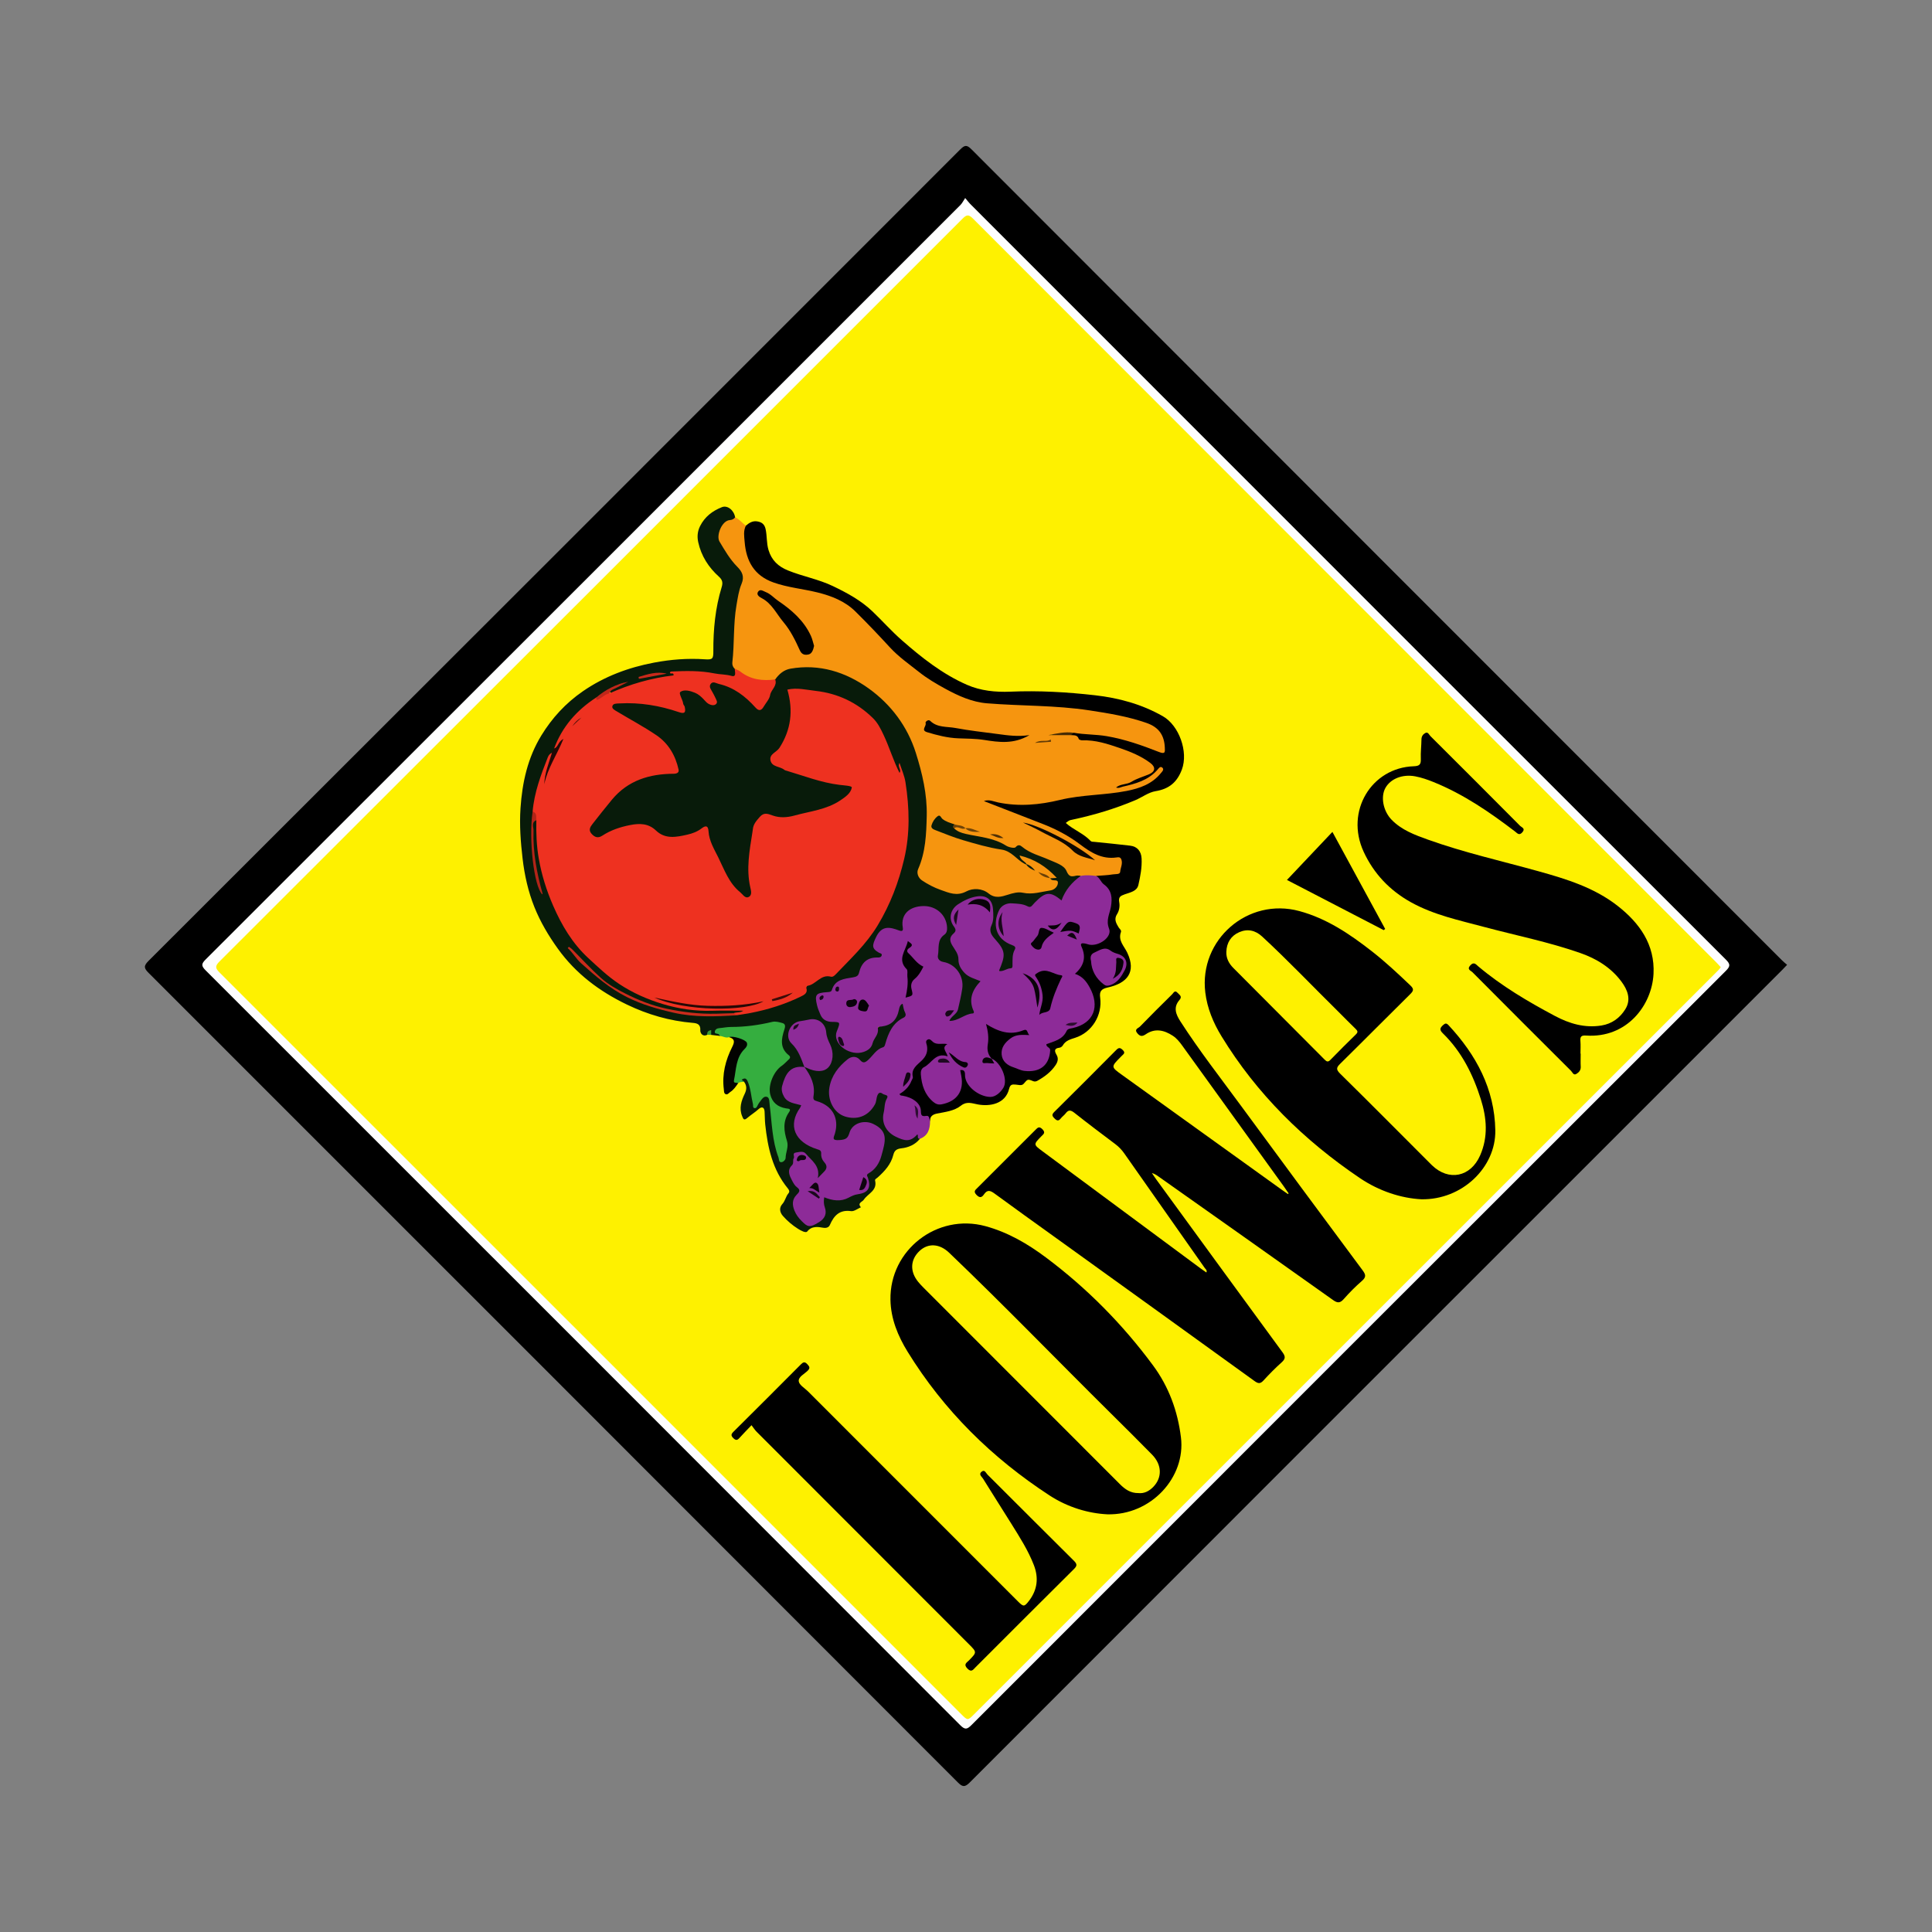 <?xml version="1.0" encoding="utf-8"?>
<!-- Generator: Adobe Illustrator 17.0.0, SVG Export Plug-In . SVG Version: 6.00 Build 0)  -->
<!DOCTYPE svg PUBLIC "-//W3C//DTD SVG 1.1//EN" "http://www.w3.org/Graphics/SVG/1.1/DTD/svg11.dtd">
<svg version="1.1" id="Layer_1" xmlns="http://www.w3.org/2000/svg" xmlns:xlink="http://www.w3.org/1999/xlink" x="0px" y="0px"
	 width="200px" height="200px" viewBox="0 0 200 200" enable-background="new 0 0 200 200" xml:space="preserve">

<rect x="0" y="0" width="200" height="200" fill="#808080" stroke="none"/>

<g>
	<path d="M185,99.877c-0.208,0.219-0.353,0.376-0.504,0.527c-5.451,5.452-10.903,10.904-16.355,16.355
		c-22.588,22.583-45.179,45.163-67.751,67.762c-0.53,0.531-0.765,0.463-1.25-0.022c-27.902-27.935-55.817-55.858-83.742-83.77
		c-0.48-0.48-0.567-0.715-0.026-1.255c28.024-27.983,56.03-55.983,84.024-83.996c0.472-0.472,0.682-0.509,1.178-0.013
		c27.95,27.989,55.917,55.962,83.883,83.934C184.621,99.564,184.806,99.708,185,99.877z"/>
	<path fill="#FEFEFE" d="M99.917,20.499c0.268,0.319,0.381,0.476,0.516,0.611c8.023,8.028,16.048,16.053,24.072,24.079
		c18.046,18.051,36.089,36.104,54.149,54.139c0.49,0.49,0.476,0.704-0.005,1.184c-26.039,26.006-52.064,52.026-78.076,78.06
		c-0.479,0.48-0.689,0.499-1.18,0.008c-26.023-26.059-52.061-52.103-78.111-78.134c-0.464-0.463-0.44-0.677,0.009-1.125
		C47.346,73.297,73.387,47.26,99.426,21.219C99.607,21.037,99.722,20.788,99.917,20.499z"/>
	<path fill="#FEF100" d="M178.133,100.123c-0.078,0.102-0.128,0.179-0.19,0.246c-0.114,0.123-0.234,0.24-0.353,0.358
		c-25.582,25.576-51.164,51.152-76.747,76.728c-0.665,0.665-0.667,0.664-1.319,0.011c-25.593-25.599-51.186-51.199-76.79-76.786
		c-0.452-0.451-0.486-0.676-0.012-1.148C48.37,73.917,74.005,48.289,99.629,22.65c0.424-0.424,0.627-0.489,1.093-0.022
		c25.63,25.664,51.274,51.313,76.917,76.964C177.806,99.759,177.96,99.937,178.133,100.123z"/>
	<path fill="#081B0A" d="M95.226,117.89c-0.49,0.615-1.19,0.901-1.913,0.984c-0.501,0.057-0.724,0.234-0.834,0.673
		c-0.246,0.986-0.897,1.693-1.625,2.345c-0.106,0.095-0.3,0.173-0.266,0.312c0.256,1.052-0.748,1.349-1.17,1.992
		c-0.155,0.237-0.694,0.333-0.295,0.78c-0.34,0.143-0.703,0.444-1.017,0.4c-1.191-0.166-1.771,0.45-2.196,1.428
		c-0.084,0.193-0.279,0.362-0.71,0.29c-0.468-0.079-1.161-0.219-1.634,0.388c-0.147,0.189-0.659-0.088-0.948-0.271
		c-0.588-0.371-1.121-0.82-1.579-1.345c-0.333-0.383-0.393-0.85-0.051-1.226c0.302-0.332,0.352-0.775,0.63-1.104
		c0.148-0.175,0.079-0.341-0.06-0.51c-1.582-1.923-2.087-4.23-2.342-6.622c-0.048-0.445-0.037-0.896-0.067-1.343
		c-0.033-0.485-0.319-0.52-0.614-0.251c-0.373,0.34-0.804,0.598-1.18,0.923c-0.348,0.3-0.41,0.101-0.525-0.178
		c-0.343-0.829-0.091-1.594,0.265-2.332c0.222-0.459,0.219-0.864-0.092-1.266c-0.112-0.016-0.257,0.045-0.323-0.085
		c-0.072-0.143,0.054-0.225,0.154-0.272c0.43-0.202,0.595,0.095,0.764,0.408c0.375,0.691,0.308,1.49,0.537,2.221
		c0.303,0.012,0.33-0.259,0.467-0.396c0.242-0.241,0.493-0.539,0.852-0.4c0.31,0.12,0.359,0.493,0.386,0.798
		c0.082,0.953,0.193,1.904,0.319,2.851c0.113,0.852,0.212,1.711,0.536,2.519c0.05,0.125,0.076,0.313,0.261,0.29
		c0.165-0.021,0.203-0.191,0.224-0.33c0.089-0.589,0.222-1.168,0.036-1.774c-0.243-0.794-0.318-1.6,0.101-2.372
		c0.175-0.322,0.057-0.469-0.27-0.562c-0.869-0.248-1.454-0.839-1.488-1.726c-0.039-1.03,0.11-2.07,1.005-2.797
		c0.185-0.15,0.403-0.257,0.586-0.414c0.296-0.254,0.416-0.522,0.108-0.852c-0.576-0.618-0.532-1.344-0.367-2.094
		c0.181-0.823-0.076-1.182-0.909-0.983c-1.712,0.408-3.457,0.456-5.191,0.621c-0.655,0.062-0.158,0.427-0.242,0.632
		c-0.31-0.036-0.619-0.073-0.929-0.109c-0.128-0.259-0.265-0.179-0.405-0.011c-0.504,0.245-0.739-0.202-0.72-0.471
		c0.043-0.633-0.354-0.727-0.767-0.761c-2.4-0.2-4.672-0.857-6.832-1.897c-2.833-1.364-5.278-3.186-7.146-5.782
		c-0.979-1.361-1.819-2.786-2.432-4.317c-0.638-1.591-1.017-3.285-1.218-4.995c-0.204-1.734-0.335-3.473-0.218-5.23
		c0.179-2.674,0.748-5.232,2.157-7.532c1.111-1.813,2.517-3.348,4.302-4.578c2.247-1.548,4.728-2.463,7.353-2.962
		c1.726-0.328,3.503-0.471,5.281-0.346c0.805,0.056,0.874-0.062,0.87-0.85c-0.01-2.245,0.202-4.466,0.863-6.623
		c0.133-0.434,0.092-0.74-0.273-1.068c-1.078-0.968-1.841-2.147-2.155-3.583c-0.125-0.574-0.077-1.126,0.193-1.665
		c0.485-0.969,1.284-1.575,2.258-1.96c0.58-0.229,1.249,0.314,1.371,1.053c0.023,0.328-0.256,0.362-0.458,0.463
		c-1.072,0.537-1.305,1.396-0.701,2.412c0.491,0.826,1.03,1.602,1.693,2.305c0.426,0.451,0.537,1.011,0.333,1.665
		c-0.523,1.675-0.72,3.414-0.824,5.159c-0.057,0.954,0.022,1.915-0.089,2.869c-0.032,0.272,0.047,0.521,0.155,0.764
		c0.13,0.847-0.081,1.025-0.899,0.9c-1.484-0.228-2.969-0.482-4.482-0.419c-0.286,0.012-0.573,0.019-0.858-0.019
		c-0.124-0.017-0.332-0.178-0.184,0.177c0.073,0.173-0.233,0.258-0.419,0.295c-0.492,0.098-0.983,0.198-1.476,0.29
		c-1.344,0.251-2.628,0.697-3.896,1.194c-0.243,0.095-0.475,0.235-0.753,0.148c-0.255-0.193-0.08-0.339,0.077-0.437
		c0.483-0.3,0.987-0.56,1.375-0.688c-1,0.304-1.944,1.028-2.92,1.694c-1.853,1.349-3.415,2.936-4.228,5.139
		c-0.09,0.234-0.21,0.451-0.368,0.646c-0.439,0.6-0.732,1.281-0.95,1.977c-0.411,1.313-0.819,2.634-0.92,4.021
		c-0.526,2.686-0.038,5.302,0.435,7.386c-0.313-0.974-0.471-2.512-0.603-4.057c-0.061-0.716-0.036-1.43-0.027-2.145
		c0.003-0.246,0.021-0.503,0.384-0.46c0.296,0.371,0.218,0.822,0.216,1.234c-0.013,3.418,1.074,6.541,2.653,9.494
		c0.876,1.639,2.12,3.016,3.5,4.31c1.953,1.832,4.209,3.039,6.695,3.861c1.149,0.38,2.363,0.568,3.584,0.652
		c1.334,0.092,2.665,0.109,4,0.007c0.319-0.024,0.671-0.086,0.98,0.245c-0.333,0.344-0.782,0.257-1.164,0.358
		c-1.376,0.04-2.753,0.135-4.13,0.002c-2.194-0.212-4.333-0.679-6.34-1.595c-2.351-1.073-4.291-2.702-5.951-4.673
		c-0.086-0.103-0.183-0.2-0.202-0.213c0.701,0.955,1.678,1.792,2.639,2.643c0.854,0.757,1.828,1.325,2.838,1.87
		c1.32,0.713,2.71,1.126,4.142,1.495c1.675,0.432,3.374,0.56,5.086,0.56c0.71,0,1.422-0.085,2.134-0.094
		c1.75-0.288,3.447-0.783,5.134-1.314c0.575-0.181,1.068-0.532,1.615-0.771c0.086-0.037,0.171-0.106,0.208-0.193
		c0.538-1.237,1.644-1.593,2.827-1.831c0.169-0.034,0.31-0.121,0.439-0.232c3.034-2.628,5.248-5.799,6.456-9.652
		c1.181-3.768,1.33-7.564,0.376-11.326c0.002,0.038,0.033,0.147,0.027,0.26c-0.004,0.076-0.035,0.135-0.108,0.193
		c-0.18,0.054-0.246-0.105-0.292-0.223c-0.405-1.023-0.912-2.012-1.237-3.058c-0.5-1.607-1.591-2.639-2.919-3.566
		c-1.968-1.373-4.219-1.576-6.487-1.776c-0.396-0.035-0.466,0.108-0.382,0.507c0.477,2.263,0.059,4.321-1.501,6.09
		c-0.456,0.518-0.42,0.82,0.214,1.091c1.875,0.8,3.805,1.432,5.821,1.77c0.496,0.083,0.994,0.156,1.48,0.28
		c0.595,0.152,0.654,0.362,0.265,0.843c-0.854,1.055-2.037,1.577-3.289,1.934c-0.778,0.223-1.586,0.344-2.372,0.561
		c-0.814,0.226-1.643,0.263-2.481,0.03c-0.957-0.267-1.552,0.073-1.784,1.069c-0.261,1.117-0.423,2.258-0.479,3.406
		c-0.048,0.979-0.093,1.96,0.162,2.926c0.09,0.342,0.045,0.689-0.273,0.903c-0.361,0.242-0.639-0.031-0.898-0.229
		c-0.478-0.365-0.918-0.788-1.217-1.308c-0.846-1.473-1.605-2.995-2.184-4.593c-0.344-0.95-0.27-0.911-1.233-0.52
		c-1.531,0.622-3.069,0.973-4.501-0.317c-0.578-0.521-1.327-0.502-2.051-0.396c-0.98,0.143-1.885,0.526-2.776,0.942
		c-0.151,0.071-0.292,0.164-0.442,0.24c-0.426,0.215-0.79,0.108-1.105-0.218c-0.322-0.334-0.407-0.726-0.125-1.107
		c1.124-1.516,2.175-3.097,3.763-4.203c0.806-0.561,1.705-0.903,2.652-1.035c0.706-0.098,1.387-0.385,2.119-0.311
		c0.316,0.032,0.443-0.138,0.369-0.443c-0.318-1.31-1.044-2.387-2.132-3.131c-1.241-0.848-2.573-1.567-3.866-2.339
		c-0.082-0.049,0.017,0.017-0.061-0.037c-0.29-0.202-0.7-0.372-0.613-0.794c0.097-0.469,0.545-0.465,0.934-0.479
		c1.879-0.067,3.72,0.146,5.505,0.762c0.045,0.016,0.091,0.035,0.138,0.04c0.248,0.029,0.522,0.277,0.736,0.038
		c0.18-0.202-0.019-0.452-0.089-0.674c-0.029-0.091-0.056-0.183-0.089-0.273c-0.379-1.055-0.205-1.298,1.04-1.129
		c0.5,0.068,0.954,0.307,1.323,0.676c0.152,0.152,0.299,0.312,0.469,0.444c0.17,0.132,0.367,0.3,0.575,0.126
		c0.187-0.156,0.027-0.353-0.045-0.522c-0.084-0.198-0.203-0.38-0.303-0.57c-0.14-0.268-0.213-0.543-0.005-0.807
		c0.189-0.241,0.463-0.236,0.726-0.185c1.234,0.238,2.273,0.857,3.2,1.681c0.286,0.254,0.535,0.548,0.824,0.8
		c0.235,0.205,0.502,0.256,0.667-0.046c0.467-0.855,1.049-1.662,1.207-2.658c0.339-0.724,0.956-1.129,1.693-1.277
		c2.409-0.484,4.669,0.087,6.792,1.187c3.2,1.657,5.253,4.378,6.389,7.698c1.165,3.406,1.519,6.949,0.779,10.533
		c-0.092,0.447-0.268,0.866-0.431,1.291c-0.232,0.605-0.09,0.991,0.468,1.329c0.614,0.373,1.256,0.697,1.924,0.958
		c0.724,0.283,1.43,0.41,2.218,0.074c0.847-0.361,1.743-0.284,2.543,0.23c0.54,0.347,1.103,0.308,1.654,0.126
		c0.697-0.23,1.387-0.305,2.117-0.212c0.768,0.098,1.519-0.115,2.271-0.248c0.265-0.047,0.545-0.145,0.62-0.424
		c0.086-0.321-0.322-0.293-0.434-0.489c-0.041-0.06-0.054-0.127-0.042-0.199c0.329-0.242,0.168-0.448-0.07-0.61
		c-0.823-0.56-1.616-1.177-2.622-1.436c0.063,0.221,0.322,0.316,0.311,0.559c-0.027,0.069-0.076,0.113-0.148,0.133
		c-0.471-0.028-0.778-0.347-1.071-0.651c-0.434-0.452-0.954-0.679-1.559-0.795c-2.225-0.427-4.42-0.97-6.493-1.908
		c-0.879-0.398-0.949-1.039-0.231-1.642c0.255-0.214,0.517-0.267,0.77-0.04c0.345,0.31,0.784,0.446,1.168,0.68
		c0.167,0.127,0.101,0.386,0.285,0.505c0.464,0.327,1.004,0.432,1.543,0.539c1.237,0.246,2.482,0.459,3.613,1.071
		c0.316,0.171,0.667,0.265,1.034,0.117c0.189-0.076,0.388-0.065,0.551,0.046c1.29,0.882,2.898,1.113,4.166,2.038
		c0.115,0.084,0.303,0.114,0.358,0.227c0.325,0.666,0.955,0.737,1.571,0.846c0.121,0.299-0.11,0.441-0.284,0.587
		c-0.576,0.484-1.058,1.039-1.358,1.735c-0.182,0.423-0.433,0.421-0.796,0.209c-0.875-0.512-1.244-0.494-1.941,0.243
		c-0.499,0.528-0.999,0.78-1.696,0.479c-0.042-0.018-0.095-0.009-0.142-0.02c-1.389-0.315-1.949,0.15-2.283,1.1
		c-0.345,0.979,0.175,2.178,1.204,2.617c0.632,0.27,0.792,0.618,0.533,1.223c-0.085,0.199-0.074,0.422-0.084,0.637
		c-0.04,0.873-0.356,1.188-1.211,1.237c-0.356,0.021-0.496-0.11-0.382-0.465c0.051-0.16,0.077-0.329,0.138-0.483
		c0.332-0.838,0.114-1.54-0.497-2.161c-0.582-0.591-0.82-1.26-0.539-2.093c0.17-0.502,0.156-1.041,0.049-1.563
		c-0.136-0.663-0.404-0.895-1.085-0.888c-0.951,0.01-1.775,0.383-2.449,1.036c-0.507,0.491-0.559,1.108-0.148,1.766
		c0.241,0.386,0.271,0.69-0.044,1.024c-0.265,0.28-0.276,0.6-0.086,0.925c0.353,0.602,0.608,1.225,0.736,1.927
		c0.134,0.733,0.714,1.154,1.378,1.452c0.827,0.371,0.816,0.375,0.343,1.102c-0.425,0.653-0.601,1.362-0.326,2.117
		c0.188,0.518,0.016,0.767-0.503,0.854c-0.526,0.088-0.938,0.481-1.464,0.574c-0.231,0.041-0.517,0.172-0.664-0.07
		c-0.151-0.249,0.115-0.428,0.263-0.604c0.867-1.021,1.142-3.309,0.537-4.32c-0.312-0.522-0.745-0.847-1.319-1.035
		c-0.705-0.23-0.884-0.555-0.795-1.302c0.081-0.688,0.119-1.381,0.721-1.883c0.232-0.194,0.232-0.51,0.176-0.807
		c-0.293-1.564-2.33-2.332-3.584-1.352c-0.433,0.339-0.56,0.803-0.599,1.327c-0.057,0.772-0.191,0.857-0.952,0.695
		c-1.181-0.253-1.536-0.06-2.022,1.057c-0.199,0.456,0.025,0.722,0.364,0.963c0.17,0.121,0.403,0.219,0.315,0.496
		c-0.075,0.237-0.286,0.322-0.505,0.341c-0.953,0.082-1.538,0.569-1.752,1.513c-0.083,0.365-0.343,0.527-0.723,0.586
		c-0.883,0.137-1.744,0.32-2.218,1.237c-0.157,0.303-0.539,0.267-0.848,0.287c-0.514,0.034-0.73,0.265-0.604,0.801
		c0.094,0.397,0.174,0.793,0.358,1.162c0.251,0.502,0.636,0.74,1.212,0.71c0.659-0.034,0.846,0.221,0.682,0.868
		c-0.047,0.185-0.136,0.358-0.181,0.545c-0.195,0.818,0.075,1.273,0.877,1.48c0.038,0.01,0.061,0.015,0.069,0.018
		c1.999,0.873,2.339-0.188,2.911-1.623c0.183-0.46,0.356-0.706,0.862-0.779c0.787-0.113,1.141-0.718,1.35-1.415
		c0.095-0.319,0.115-0.776,0.501-0.776c0.404,0,0.335,0.508,0.466,0.79c0.175,0.378,0.048,0.701-0.324,0.91
		c-0.848,0.477-1.241,1.303-1.575,2.145c-0.176,0.444-0.379,0.804-0.798,1.051c-0.415,0.245-0.72,0.628-1.056,0.967
		c-0.35,0.354-0.692,0.48-1.124,0.123c-0.364-0.3-0.759-0.259-1.124,0.013c-1.096,0.819-1.742,1.891-1.769,3.282
		c-0.022,1.146,0.768,2.198,1.844,2.309c1.202,0.124,2.049-0.234,2.592-1.464c0.078-0.175,0.093-0.372,0.167-0.549
		c0.147-0.349,0.366-0.572,0.777-0.398c0.353,0.15,0.648,0.347,0.496,0.809c-0.158,0.481-0.216,0.984-0.259,1.481
		c-0.113,1.313,0.7,2.26,2.012,2.415c0.331,0.039,0.594-0.031,0.869-0.224C95.039,117.195,95.081,117.229,95.226,117.89z"/>
	<path d="M133.399,123.538c-0.169-0.244-0.333-0.492-0.507-0.732c-3.499-4.85-6.999-9.699-10.496-14.55
		c-0.282-0.391-0.581-0.767-0.985-1.033c-0.903-0.595-1.853-0.81-2.808-0.152c-0.389,0.268-0.621,0.197-0.885-0.133
		c-0.324-0.403,0.128-0.502,0.28-0.659c1.1-1.134,2.223-2.246,3.348-3.356c0.141-0.139,0.264-0.467,0.549-0.152
		c0.195,0.217,0.528,0.373,0.2,0.751c-0.661,0.761-0.372,1.482,0.101,2.215c1.945,3.02,4.155,5.849,6.277,8.741
		c4.176,5.689,8.375,11.361,12.584,17.026c0.331,0.446,0.384,0.7-0.067,1.091c-0.668,0.579-1.295,1.213-1.88,1.876
		c-0.378,0.428-0.64,0.446-1.109,0.112c-6.023-4.283-12.062-8.542-18.098-12.808c-0.192-0.136-0.386-0.27-0.661-0.342
		c0.148,0.217,0.289,0.439,0.444,0.651c4.356,5.972,8.708,11.947,13.08,17.907c0.319,0.435,0.311,0.679-0.088,1.037
		c-0.659,0.59-1.283,1.223-1.88,1.877c-0.331,0.362-0.547,0.338-0.936,0.057c-6.9-4.99-13.813-9.961-20.723-14.937
		c-2.058-1.481-4.122-2.954-6.165-4.455c-0.428-0.314-0.751-0.459-1.105,0.061c-0.217,0.319-0.43,0.428-0.781,0.065
		c-0.346-0.357-0.132-0.502,0.098-0.731c2.002-1.993,4.002-3.989,5.995-5.992c0.239-0.24,0.39-0.415,0.729-0.074
		c0.362,0.365,0.099,0.515-0.115,0.734c-0.822,0.841-0.824,0.845,0.124,1.547c5.458,4.046,10.917,8.09,16.376,12.134
		c0.187,0.138,0.381,0.267,0.59,0.414c0.099-0.236-0.078-0.337-0.161-0.455c-2.775-3.955-5.558-7.904-8.332-11.86
		c-0.264-0.377-0.567-0.697-0.936-0.974c-1.416-1.063-2.83-2.128-4.218-3.227c-0.372-0.294-0.622-0.363-0.924,0.046
		c-0.141,0.191-0.353,0.327-0.498,0.515c-0.24,0.311-0.413,0.25-0.666-0.006c-0.249-0.252-0.283-0.393-0.008-0.665
		c2.146-2.121,4.278-4.255,6.401-6.398c0.264-0.266,0.407-0.273,0.682-0.008c0.323,0.31,0.064,0.432-0.104,0.61
		c-0.033,0.035-0.067,0.068-0.101,0.102c-1.028,1.039-1.026,1.036,0.137,1.872c5.516,3.964,11.031,7.93,16.546,11.895
		c0.204,0.147,0.412,0.288,0.618,0.431C133.347,123.583,133.373,123.561,133.399,123.538z"/>
	<path fill="#F6950F" d="M98.77,85.323c-0.423-0.148-0.859-0.256-1.217-0.557c-0.142-0.119-0.224-0.472-0.488-0.272
		c-0.305,0.231-0.525,0.57-0.634,0.938c-0.089,0.297,0.191,0.421,0.405,0.503c0.947,0.361,1.887,0.754,2.858,1.038
		c1.309,0.382,2.629,0.774,3.972,0.972c1.059,0.157,1.558,1.03,2.378,1.464c0.062,0.033,0.127,0.059,0.191,0.088
		c0.184,0.068,0.312,0.215,0.467,0.325c-0.134-0.132-0.301-0.227-0.429-0.366c-0.171-0.309-0.608-0.383-0.725-0.895
		c1.536,0.372,2.737,1.121,3.845,2.314c-0.334,0.023-0.516,0.036-0.698,0.049c-0.282-0.177-0.567-0.347-0.896-0.425
		c0.327,0.084,0.606,0.271,0.905,0.415c0.045,0.049,0.083,0.108,0.136,0.147c0.212,0.157,0.701-0.074,0.674,0.346
		c-0.025,0.384-0.372,0.707-0.75,0.763c-0.948,0.14-1.874,0.462-2.871,0.247c-0.515-0.111-1.05,0.041-1.58,0.21
		c-0.64,0.204-1.301,0.406-1.974-0.138c-0.672-0.543-1.621-0.573-2.303-0.211c-0.99,0.525-1.8,0.145-2.643-0.151
		c-0.685-0.241-1.352-0.585-1.953-0.992c-0.348-0.236-0.59-0.722-0.393-1.17c0.775-1.759,0.844-3.626,0.889-5.495
		c0.053-2.248-0.464-4.427-1.129-6.536c-0.863-2.734-2.572-5.01-4.876-6.663c-2.376-1.704-5.109-2.576-8.108-2.05
		c-0.662,0.116-1.186,0.552-1.574,1.117c-0.713,0.44-1.488,0.303-2.2,0.104c-0.751-0.21-1.451-0.606-1.991-1.212
		c-0.19-0.176-0.273-0.414-0.246-0.65c0.226-1.973,0.088-3.973,0.43-5.935c0.13-0.745,0.234-1.518,0.524-2.205
		c0.327-0.774,0.04-1.284-0.449-1.777c-0.758-0.765-1.285-1.689-1.832-2.598c-0.366-0.607,0.224-2.166,1.067-2.228
		c0.23-0.017,0.413-0.1,0.551-0.284c0.448,0.193,0.732,0.597,1.119,0.868c0.109,0.541,0.031,1.089,0.056,1.634
		c0.095,2.126,1.265,3.602,3.291,4.208c0.898,0.269,1.806,0.469,2.729,0.599c1.709,0.241,3.279,0.851,4.755,1.727
		c0.208,0.123,0.403,0.264,0.556,0.449c1.111,1.355,2.431,2.507,3.643,3.764c1.997,2.07,4.332,3.675,6.898,4.951
		c1.624,0.808,3.384,0.984,5.164,1.014c4.195,0.069,8.363,0.396,12.473,1.284c0.967,0.209,1.881,0.559,2.757,1.006
		c0.734,0.375,1.398,1.845,1.227,2.634c-0.104,0.48-0.423,0.453-0.772,0.327c-0.766-0.276-1.553-0.491-2.314-0.772
		c-1.814-0.67-3.678-1.035-5.606-1.079c-0.344-0.008-0.638-0.212-0.98-0.191c-0.757-0.069-1.511,0.035-2.266,0.061
		c-0.096-0.013,0.032,0.146-0.006,0.058c0.679-0.112,1.362-0.159,2.051-0.12c0.12,0.002,0.268-0.041,0.355,0.019
		c1.141,0.782,2.552,0.434,3.775,0.925c1.307,0.525,2.694,0.851,3.861,1.697c0.351,0.255,0.775,0.477,0.722,0.983
		c-0.049,0.468-0.469,0.6-0.849,0.771c-0.955,0.43-1.881,0.935-2.952,1.03c1.249-0.083,2.286-0.759,3.397-1.222
		c0.192-0.08,0.311-0.288,0.442-0.462c0.208-0.278,0.498-0.579,0.822-0.278c0.287,0.266-0.007,0.576-0.197,0.813
		c-0.286,0.358-0.645,0.627-1.045,0.86c-1.558,0.908-3.285,1.19-5.033,1.272c-2.072,0.097-4.061,0.65-6.094,0.95
		c-1.918,0.283-3.805,0.277-5.669-0.305c2.258,0.682,4.421,1.62,6.605,2.503c1.262,0.511,2.307,1.352,3.417,2.098
		c0.849,0.571,1.747,0.966,2.803,0.948c0.765-0.014,1.032,0.209,1.07,0.762c0.056,0.823-0.264,1.253-1.016,1.366
		c-0.641,0.096-1.286,0.126-1.933,0.132c-0.488-0.042-1,0.121-1.456-0.174c-0.165-0.007-0.339-0.051-0.495-0.015
		c-0.489,0.113-0.736,0.152-1.013-0.502c-0.251-0.591-1.134-0.85-1.8-1.147c-0.942-0.42-1.969-0.654-2.787-1.344
		c-0.182-0.153-0.4-0.276-0.676,0.05c-0.114,0.135-0.713,0.007-0.985-0.167c-1.28-0.819-2.757-0.894-4.172-1.214
		c-0.433-0.098-0.867-0.244-1.201-0.574c-0.051-0.299,0.17-0.225,0.314-0.212c0.282,0.027,0.546,0.142,0.823,0.194
		c0.342,0.257,0.8,0.128,1.153,0.351c-0.339-0.25-0.797-0.101-1.138-0.345C99.556,85.552,99.083,85.661,98.77,85.323z"/>
	<path fill="#8D2B98" d="M111.9,90.661c0.519-0.084,1.037-0.057,1.554,0.018c0.912,0.39,1.499,1.081,1.714,2.032
		c0.115,0.507,0.077,1.055-0.088,1.564c-0.192,0.592-0.315,1.131-0.088,1.789c0.273,0.791-0.736,1.839-1.701,1.917
		c-0.216,0.018-0.432,0.006-0.643-0.038c-0.388-0.081-0.486,0.074-0.36,0.423c0.261,0.721,0.059,1.383-0.336,1.975
		c-0.213,0.319-0.182,0.459,0.105,0.688c0.654,0.522,1.075,1.22,1.294,2.023c0.447,1.643-0.213,2.903-1.828,3.449
		c-0.512,0.173-0.96,0.363-1.297,0.821c-0.338,0.458-1.102,0.469-1.351,0.867c-0.236,0.378-0.034,1.033-0.243,1.539
		c-0.476,1.15-1.271,1.569-2.509,1.342c-0.813-0.149-1.578-0.391-2.17-1.008c-0.504-0.525-0.607-1.046-0.292-1.703
		c0.46-0.959,1.257-1.395,2.304-1.43c-0.601,0.015-1.181,0.258-1.8,0.119c-0.61-0.137-1.189-0.339-1.829-0.649
		c0.375,1.055-0.223,2.144,0.363,3.123c-0.116,0.263-0.394,0.101-0.567,0.215c0.358,0.095,0.358,0.095,0.587-0.203
		c0.669,0.07,0.887,0.677,1.223,1.098c0.408,0.512,0.248,1.953-0.163,2.371c-0.762,0.775-1.564,0.931-2.447,0.398
		c-0.825-0.498-1.579-1.082-1.619-2.183c-0.013,0.315,0.111,0.61,0.094,0.923c-0.06,1.146-1.412,2.402-2.569,2.332
		c-0.749-0.045-1.184-0.579-1.519-1.177c-0.221-0.395-0.367-0.83-0.47-1.276c-0.237-1.026-0.102-1.392,0.762-2.016
		c0.471-0.34,0.786-0.902,1.482-0.921c0.316-0.009,0.153-0.335,0.172-0.529c0.019-0.189-0.01-0.331-0.246-0.342
		c-0.093-0.004,0.021-0.005-0.071,0c-0.393,0.02-0.798-0.322-1.088-0.212c-0.366,0.139-0.022,0.64-0.135,0.979
		c-0.184,0.551-0.607,0.908-0.975,1.31c-0.178,0.194-0.403,0.357-0.408,0.648c-0.017,0.949-0.483,1.664-1.191,2.264
		c0.264,0.187,0.557,0.213,0.815,0.327c0.48,0.212,0.859,0.547,1.033,1.04c0.134,0.379,0.16,0.769,0.669,0.893
		c0.265,0.065,0.188,0.403,0.212,0.635c-0.009,0.799-0.222,1.478-1.054,1.794c-0.345,0.003-0.118-0.338-0.261-0.462
		c-0.732,0.835-1.33,0.684-2.255,0.232c-0.996-0.488-1.481-1.453-1.228-2.492c0.116-0.479,0.056-0.99,0.328-1.451
		c0.236-0.399-0.252-0.351-0.422-0.479c-0.208-0.158-0.41-0.196-0.554,0.145c-0.131,0.31-0.092,0.645-0.267,0.956
		c-0.749,1.331-1.971,1.59-3.085,1.242c-1.171-0.366-1.841-1.719-1.623-2.998c0.213-1.248,0.943-2.17,1.883-2.924
		c0.373-0.299,0.899-0.391,1.293,0.075c0.325,0.385,0.55,0.255,0.871-0.042c0.483-0.447,0.814-1.08,1.509-1.284
		c0.147-0.043,0.184-0.189,0.226-0.337c0.32-1.132,0.763-2.181,1.917-2.733c0.219-0.105,0.232-0.332,0.145-0.497
		c-0.155-0.296-0.189-0.62-0.267-0.949c-0.275,0.146-0.328,0.385-0.374,0.616c-0.218,1.084-0.769,1.621-1.807,1.756
		c-0.155,0.02-0.422-0.01-0.381,0.212c0.116,0.626-0.415,0.992-0.542,1.512c-0.121,0.498-0.471,0.745-0.927,0.905
		c-1.336,0.468-3.06-0.679-2.847-1.905c0.024-0.138,0.084-0.27,0.135-0.402c0.303-0.769,0.272-0.793-0.552-0.801
		c-0.53-0.006-0.986-0.208-1.208-0.742c-0.128-0.308-0.267-0.617-0.345-0.939c-0.277-1.144-0.146-1.314,1.04-1.398
		c0.198-0.014,0.423-0.009,0.486-0.222c0.325-1.102,1.31-1.159,2.173-1.306c0.372-0.063,0.561-0.152,0.64-0.482
		c0.25-1.037,0.853-1.617,1.967-1.574c0.168,0.006,0.356-0.05,0.384-0.246c0.027-0.186-0.168-0.184-0.288-0.252
		c-0.796-0.449-0.69-0.79-0.306-1.6c0.595-1.257,1.428-1.063,2.382-0.705c0.372,0.14,0.44-0.01,0.388-0.313
		c-0.231-1.37,0.705-2.188,2.137-2.211c1.33-0.022,2.373,0.923,2.447,2.191c0.019,0.319-0.031,0.599-0.274,0.768
		c-0.789,0.547-0.53,1.415-0.67,2.149c-0.061,0.319,0.134,0.605,0.571,0.68c1.268,0.218,2.142,1.468,1.945,2.766
		c-0.11,0.722-0.273,1.436-0.441,2.147c-0.118,0.5-0.705,0.685-0.892,1.19c0.929,0.017,1.571-0.725,2.436-0.777
		c0.088-0.005,0.137-0.114,0.086-0.225c-0.556-1.193-0.17-2.192,0.706-3.109c-0.6-0.266-1.216-0.391-1.656-0.859
		c-0.372-0.396-0.64-0.835-0.631-1.389c0.01-0.596-0.381-1.02-0.648-1.474c-0.286-0.486-0.272-0.856,0.126-1.202
		c0.304-0.265,0.265-0.45,0.037-0.761c-0.569-0.776-0.356-1.759,0.455-2.285c0.577-0.375,1.188-0.679,1.876-0.799
		c1.031-0.181,1.666,0.295,1.734,1.325c0.036,0.548,0.085,1.142-0.146,1.62c-0.315,0.651-0.006,1.062,0.355,1.466
		c1.145,1.279,1.075,1.666,0.401,3.297c0.454,0.091,0.798-0.264,1.215-0.277c0.24-0.007,0.188-0.236,0.191-0.392
		c0.01-0.523-0.037-1.05,0.233-1.539c0.14-0.254-0.008-0.375-0.257-0.464c-1.808-0.643-2.033-2.243-1.361-3.624
		c0.236-0.484,0.774-0.745,1.32-0.706c0.535,0.039,1.105,0.036,1.594,0.293c0.257,0.135,0.389,0.084,0.541-0.107
		c0.074-0.094,0.156-0.181,0.24-0.267c1.074-1.099,1.585-1.212,2.763-0.213C110.273,92.129,110.981,91.307,111.9,90.661z"/>
	<path d="M114.63,156.761c-1.942-0.094-4.081-0.716-5.969-1.945c-5.972-3.889-10.951-8.793-14.702-14.879
		c-1.008-1.636-1.745-3.416-1.779-5.386c-0.089-5.16,4.835-8.971,9.82-7.623c2.322,0.628,4.363,1.817,6.265,3.239
		c4.244,3.173,7.935,6.907,11.087,11.166c1.642,2.219,2.561,4.728,2.899,7.462C122.761,152.93,119.156,156.878,114.63,156.761z"/>
	<path d="M147.142,124.149c-2.092-0.108-4.358-0.837-6.374-2.198c-5.778-3.903-10.664-8.699-14.317-14.676
		c-0.85-1.39-1.48-2.893-1.679-4.537c-0.663-5.474,4.405-9.864,9.733-8.425c2.829,0.764,5.201,2.366,7.474,4.137
		c1.417,1.104,2.729,2.33,4.029,3.57c0.378,0.36,0.326,0.548-0.02,0.89c-2.42,2.387-4.808,4.806-7.232,7.19
		c-0.399,0.393-0.484,0.592-0.031,1.038c3.087,3.04,6.139,6.117,9.202,9.181c0.102,0.102,0.202,0.204,0.305,0.304
		c1.74,1.687,4.012,1.224,4.994-1.022c0.843-1.927,0.681-3.869,0.067-5.815c-0.809-2.564-1.985-4.92-3.933-6.821
		c-0.355-0.347-0.309-0.547,0.024-0.846c0.226-0.202,0.349-0.227,0.568,0.008c2.861,3.073,4.767,6.594,4.842,10.878
		C154.861,120.855,151.35,124.225,147.142,124.149z"/>
	<path d="M163.63,109.065c0,0.455-0.019,0.911,0.006,1.364c0.02,0.373-0.202,0.597-0.463,0.749c-0.29,0.169-0.393-0.178-0.538-0.322
		c-3.409-3.395-6.811-6.798-10.204-10.21c-0.168-0.169-0.612-0.284-0.224-0.713c0.374-0.413,0.591-0.09,0.819,0.101
		c2.428,2.046,5.143,3.647,7.931,5.132c1.506,0.802,3.092,1.273,4.823,0.995c1.082-0.174,1.913-0.785,2.473-1.687
		c0.637-1.025,0.218-2.025-0.406-2.864c-1.071-1.439-2.554-2.357-4.236-2.947c-3.273-1.148-6.676-1.824-10.019-2.718
		c-2.556-0.684-5.145-1.226-7.506-2.531c-2.228-1.231-3.882-2.988-4.923-5.246c-1.937-4.201,0.822-8.704,5.192-8.845
		c0.616-0.02,0.752-0.212,0.728-0.776c-0.028-0.667,0.059-1.338,0.066-2.008c0.003-0.306,0.152-0.516,0.377-0.647
		c0.302-0.176,0.407,0.166,0.552,0.31c3.105,3.09,6.202,6.188,9.289,9.296c0.154,0.155,0.576,0.262,0.227,0.66
		c-0.333,0.381-0.525,0.096-0.759-0.083c-2.627-2.007-5.344-3.867-8.432-5.116c-0.621-0.251-1.248-0.472-1.91-0.595
		c-1.292-0.239-2.53,0.238-3.071,1.195c-0.518,0.916-0.247,2.396,0.643,3.308c1.033,1.059,2.386,1.561,3.737,2.045
		c3.759,1.348,7.655,2.219,11.493,3.289c2.886,0.805,5.746,1.687,8.15,3.565c2.283,1.783,3.885,4.017,3.727,7.055
		c-0.17,3.252-2.757,6.664-6.979,6.378c-0.503-0.034-0.626,0.11-0.589,0.573c0.035,0.428,0.007,0.861,0.007,1.292
		C163.619,109.065,163.625,109.065,163.63,109.065z"/>
	<path d="M77.797,147.536c-0.489,0.515-0.878,0.905-1.244,1.315c-0.215,0.242-0.365,0.289-0.631,0.032
		c-0.282-0.273-0.241-0.424,0.015-0.678c2.328-2.31,4.648-4.628,6.96-6.954c0.247-0.248,0.405-0.323,0.678-0.028
		c0.234,0.253,0.316,0.4,0.026,0.683c-0.348,0.34-0.979,0.633-0.914,1.092c0.054,0.381,0.611,0.693,0.949,1.032
		c7.243,7.246,14.487,14.492,21.731,21.737c0.586,0.587,0.671,0.592,1.182-0.085c0.849-1.124,0.982-2.359,0.478-3.661
		c-0.59-1.524-1.468-2.894-2.327-4.272c-0.974-1.561-1.965-3.113-2.936-4.676c-0.133-0.215-0.495-0.452-0.142-0.727
		c0.321-0.25,0.447,0.151,0.6,0.303c2.987,2.971,5.955,5.961,8.951,8.924c0.374,0.37,0.315,0.545-0.022,0.879
		c-3.399,3.372-6.781,6.761-10.167,10.145c-0.248,0.248-0.42,0.563-0.843,0.128c-0.433-0.445-0.063-0.607,0.165-0.84
		c0.828-0.846,0.831-0.843-0.008-1.682c-7.328-7.331-14.656-14.661-21.98-21.996C78.135,148.025,77.997,147.796,77.797,147.536z"/>
	<path d="M96.28,116.096c-0.079-0.234-0.049-0.645-0.39-0.579c-0.632,0.123-0.526-0.252-0.569-0.626
		c-0.083-0.711-0.847-1.288-1.886-1.463c-0.117-0.02-0.236,0.014-0.317-0.178c0.544-0.317,0.995-0.75,1.235-1.363
		c0.051-0.131,0.171-0.278,0.144-0.39c-0.205-0.856,0.445-1.242,0.923-1.712c0.44-0.431,0.651-0.906,0.537-1.535
		c-0.036-0.198-0.216-0.491,0.079-0.635c0.233-0.114,0.379,0.109,0.544,0.246c0.422,0.348,0.936,0.111,1.492,0.226
		c-0.637,0.376-0.11,0.743,0.03,1.266c-1.249-0.444-1.647,0.72-2.448,1.121c-0.274,0.137-0.354,0.432-0.33,0.742
		c0.086,1.104,0.397,2.104,1.283,2.85c0.253,0.213,0.521,0.32,0.855,0.257c1.602-0.299,2.351-1.376,2.048-2.951
		c-0.035-0.184-0.068-0.368-0.11-0.59c0.394-0.068,0.504,0.143,0.496,0.47c-0.031,1.171,1.436,2.282,2.61,2.302
		c0.565,0.009,1.069-0.477,1.357-0.938c0.526-0.843-0.245-2.637-1.213-3.032l0.011,0.01c-0.399-0.423-0.497-0.916-0.404-1.485
		c0.112-0.682,0.026-1.363-0.184-2.11c1.252,0.787,2.477,1.22,3.856,0.658c0.478-0.195,0.374,0.251,0.625,0.494
		c-0.765-0.038-1.388-0.079-1.959,0.355c-0.575,0.437-0.973,0.947-0.904,1.668c0.068,0.717,0.614,1.123,1.243,1.32
		c0.369,0.116,0.692,0.316,1.117,0.366c1.577,0.186,2.577-0.561,2.665-2.124c0.019-0.326-0.422-0.311-0.397-0.639
		c0.79-0.302,1.684-0.466,2.098-1.373c0.111-0.242,0.4-0.245,0.621-0.295c2.248-0.506,2.831-2.288,1.756-4.229
		c-0.348-0.628-0.759-1.141-1.516-1.39c0.928-0.809,1.177-1.722,0.689-2.785c-0.184-0.4,0.047-0.396,0.315-0.358
		c0.164,0.023,0.32,0.096,0.483,0.126c1.028,0.187,2.378-0.803,2.047-1.648c-0.349-0.891,0.061-1.529,0.191-2.278
		c0.153-0.887,0.101-1.717-0.731-2.316c-0.323-0.232-0.418-0.701-0.819-0.876c0.586-0.048,1.178-0.061,1.756-0.158
		c0.261-0.044,0.731,0.027,0.752-0.263c0.031-0.418,0.275-0.812,0.132-1.253c-0.096-0.297-0.308-0.267-0.514-0.237
		c-1.493,0.217-2.662-0.51-3.763-1.344c-1.197-0.907-2.5-1.592-3.891-2.131c-2.011-0.779-4.019-1.563-6.072-2.362
		c0.544-0.199,1.029,0.051,1.472,0.143c2.169,0.449,4.298,0.249,6.407-0.261c2.279-0.551,4.635-0.486,6.92-0.934
		c1.325-0.26,2.609-0.712,3.512-1.827c0.131-0.162,0.404-0.403,0.135-0.603c-0.209-0.155-0.375,0.129-0.511,0.28
		c-0.949,1.058-2.243,1.414-3.551,1.709c-0.198,0.045-0.426,0.196-0.702,0.088c0.477-0.398,1.099-0.283,1.593-0.589
		c0.554-0.343,1.209-0.522,1.817-0.777c0.649-0.272,0.719-0.739,0.137-1.174c-0.955-0.714-2.049-1.163-3.169-1.546
		c-1.253-0.429-2.51-0.846-3.865-0.794c-0.128,0.005-0.348-0.065-0.374-0.148c-0.139-0.442-0.498-0.364-0.816-0.395
		c-0.077-0.28,0.2-0.15,0.284-0.245c1.135,0.202,2.292,0.16,3.435,0.356c1.878,0.321,3.655,0.952,5.409,1.64
		c0.664,0.261,0.614-0.03,0.597-0.445c-0.052-1.277-0.598-2.113-1.89-2.564c-1.932-0.674-3.92-0.998-5.925-1.304
		c-3.51-0.536-7.06-0.443-10.584-0.729c-1.547-0.125-2.947-0.756-4.314-1.5c-0.954-0.519-1.902-1.08-2.728-1.737
		c-1.02-0.811-2.108-1.565-3.005-2.539c-1.167-1.268-2.355-2.518-3.581-3.728c-1.087-1.071-2.471-1.613-3.93-1.974
		c-1.507-0.373-3.063-0.504-4.544-1.028c-2.014-0.713-2.841-2.221-2.996-4.215c-0.043-0.555-0.151-1.134,0.132-1.671
		c0.334-0.288,0.693-0.516,1.163-0.441c0.463,0.073,0.761,0.279,0.874,0.794c0.157,0.717,0.086,1.45,0.302,2.169
		c0.322,1.074,1.018,1.711,2.007,2.113c1.525,0.621,3.164,0.906,4.661,1.624c1.478,0.709,2.907,1.484,4.1,2.623
		c1.019,0.973,1.958,2.035,3.015,2.963c2.063,1.81,4.218,3.518,6.754,4.629c1.423,0.624,2.962,0.778,4.515,0.712
		c2.928-0.125,5.847,0.042,8.752,0.373c2.467,0.281,4.835,0.924,7.022,2.172c1.682,0.96,2.649,3.684,1.968,5.509
		c-0.49,1.313-1.317,2.017-2.72,2.245c-0.739,0.12-1.407,0.642-2.123,0.944c-2.103,0.885-4.28,1.534-6.51,2.011
		c-0.314,0.067-0.314,0.063-0.669,0.337c0.788,0.711,1.827,1.072,2.562,1.853c0.107,0.114,0.253,0.09,0.398,0.104
		c1.236,0.121,2.472,0.251,3.706,0.394c0.737,0.086,1.146,0.573,1.184,1.332c0.046,0.932-0.129,1.844-0.333,2.737
		c-0.151,0.662-0.866,0.77-1.4,0.964c-0.446,0.162-0.685,0.272-0.58,0.832c0.073,0.393,0.002,0.871-0.228,1.225
		c-0.345,0.532-0.088,0.947,0.163,1.369c0.095,0.16,0.31,0.287,0.238,0.488c-0.316,0.889,0.329,1.435,0.657,2.132
		c0.948,2.015,0.003,3.16-2.035,3.606c-0.693,0.151-0.854,0.433-0.771,1.049c0.244,1.814-0.848,3.596-2.583,4.152
		c-0.51,0.164-0.995,0.291-1.286,0.794c-0.064,0.11-0.217,0.222-0.339,0.235c-0.58,0.061-0.528,0.361-0.307,0.736
		c0.223,0.379,0.126,0.726-0.095,1.059c-0.474,0.713-1.141,1.211-1.875,1.621c-0.108,0.06-0.265,0.124-0.449,0.048
		c-0.588-0.242-0.573-0.208-0.98,0.264c-0.207,0.241-0.546,0.111-0.819,0.091c-0.365-0.027-0.574-0.039-0.693,0.443
		c-0.393,1.59-2.024,1.834-3.237,1.61c-0.614-0.114-1.143-0.35-1.741,0.122c-0.715,0.564-1.636,0.654-2.506,0.827
		C96.531,115.375,96.243,115.591,96.28,116.096z"/>
	<path fill="#35AE3F" d="M74.55,107.239c-0.063-0.067-0.114-0.161-0.192-0.196c-0.141-0.063-0.392-0.01-0.36-0.247
		c0.03-0.227,0.219-0.345,0.465-0.365c0.401-0.032,0.801-0.12,1.202-0.12c1.453,0,2.876-0.189,4.289-0.528
		c0.324-0.078,0.714,0.031,1.053,0.127c0.347,0.098,0.274,0.412,0.192,0.662c-0.321,0.976-0.492,1.916,0.462,2.671
		c0.163,0.129,0.162,0.277,0.003,0.421c-0.248,0.224-0.47,0.484-0.742,0.671c-0.824,0.564-1.418,1.971-1.194,2.933
		c0.202,0.868,0.785,1.328,1.641,1.471c0.23,0.039,0.579,0.01,0.315,0.387c-0.675,0.964-0.537,1.97-0.215,2.994
		c0.19,0.604-0.132,1.165-0.144,1.754c-0.004,0.181-0.223,0.42-0.432,0.434c-0.3,0.021-0.236-0.307-0.304-0.485
		c-0.659-1.733-0.679-3.576-0.907-5.383c-0.042-0.33-0.005-0.796-0.276-0.89c-0.368-0.127-0.582,0.312-0.801,0.587
		c-0.059,0.074-0.105,0.159-0.151,0.243c-0.08,0.145-0.142,0.353-0.329,0.335c-0.231-0.023-0.142-0.262-0.178-0.41
		c-0.191-0.779-0.22-1.593-0.542-2.347c-0.141-0.33-0.297-0.395-0.584-0.214c-0.056,0.035-0.055,0.037,0.182,0.213
		c-0.188,0.09-0.428,0.006-0.589,0.179c-0.429,0.166-0.587-0.041-0.552-0.435c0.095-1.069,0.237-2.12,0.922-3.019
		c0.449-0.589,0.381-0.8-0.307-1.013c-0.333-0.103-0.626-0.355-1.005-0.303C75.142,107.488,74.857,107.279,74.55,107.239z"/>
	<path d="M143.243,96.287c-3.364-1.745-6.729-3.49-10.018-5.195c1.538-1.626,3.073-3.249,4.705-4.973
		c1.865,3.43,3.663,6.737,5.461,10.044C143.342,96.204,143.292,96.246,143.243,96.287z"/>
	<path fill="#020200" d="M75.472,107.364c0.359-0.177,1.727,0.249,1.842,0.579c0.092,0.267-0.054,0.469-0.227,0.638
		c-0.919,0.896-0.867,2.122-1.106,3.246c-0.078,0.367,0.286,0.206,0.433,0.307c-0.233,0.333-0.457,0.677-0.808,0.902
		c-0.153,0.098-0.284,0.32-0.487,0.232c-0.195-0.085-0.165-0.317-0.189-0.508c-0.198-1.559,0.177-3.014,0.869-4.384
		C76.065,107.849,76.077,107.544,75.472,107.364z"/>
	<path fill="#3B9A32" d="M73.216,107.119c-0.041-0.287,0.096-0.433,0.405-0.482c0,0.173,0,0.333,0,0.493
		C73.486,107.126,73.351,107.123,73.216,107.119z"/>
	<path fill="#EE3120" d="M76.057,69.228c0.191,0.092,0.408,0.154,0.57,0.282c1.079,0.853,2.312,0.997,3.621,0.826
		c0.246,0.668-0.427,1.045-0.526,1.625c-0.071,0.417-0.426,0.785-0.654,1.175c-0.245,0.42-0.494,0.519-0.869,0.1
		c-1.035-1.154-2.231-2.08-3.781-2.433c-0.276-0.063-0.617-0.327-0.852,0.004c-0.214,0.302,0.057,0.584,0.193,0.855
		c0.097,0.192,0.215,0.375,0.296,0.573c0.086,0.211,0.287,0.458,0.062,0.656c-0.213,0.187-0.519,0.1-0.742-0.014
		c-0.204-0.104-0.364-0.304-0.527-0.477c-0.264-0.281-0.537-0.533-0.905-0.685c-0.504-0.208-1.116-0.363-1.501-0.095
		c-0.229,0.159,0.235,0.783,0.282,1.227c0.011,0.108,0.129,0.202,0.154,0.313c0.14,0.602-0.009,0.761-0.587,0.564
		c-2.004-0.681-4.052-1.027-6.173-0.906c-0.295,0.017-0.657-0.013-0.73,0.297c-0.061,0.257,0.279,0.415,0.494,0.545
		c1.36,0.821,2.771,1.567,4.082,2.459c1.234,0.84,1.965,2.094,2.283,3.555c0.067,0.305-0.18,0.424-0.51,0.425
		c-2.495,0.01-4.725,0.68-6.385,2.677c-0.688,0.828-1.351,1.676-2.017,2.522c-0.246,0.313-0.439,0.641-0.092,1.022
		c0.328,0.359,0.656,0.482,1.115,0.183c0.879-0.573,1.863-0.898,2.89-1.097c0.97-0.188,1.88-0.176,2.661,0.572
		c0.962,0.921,2.113,0.681,3.234,0.427c0.524-0.119,1.036-0.305,1.483-0.648c0.345-0.265,0.68-0.379,0.721,0.296
		c0.06,0.998,0.582,1.846,1.011,2.712c0.629,1.27,1.098,2.65,2.255,3.59c0.265,0.216,0.505,0.661,0.857,0.513
		c0.429-0.181,0.272-0.681,0.194-1.032c-0.427-1.903-0.076-3.769,0.219-5.64c0.018-0.116,0.041-0.232,0.051-0.349
		c0.048-0.537,0.384-0.897,0.718-1.282c0.427-0.492,0.829-0.327,1.333-0.145c0.728,0.263,1.511,0.211,2.248,0.007
		c1.611-0.445,3.322-0.606,4.756-1.572c0.51-0.343,1.087-0.732,1.188-1.33c0.031-0.182-0.83-0.222-1.286-0.278
		c-1.901-0.233-3.674-0.931-5.492-1.468c-0.069-0.02-0.148-0.035-0.199-0.079c-0.446-0.38-1.272-0.277-1.435-0.96
		c-0.163-0.682,0.622-0.858,0.916-1.313c1.211-1.876,1.452-3.873,0.825-6.037c0.975-0.23,1.958,0.02,2.933,0.131
		c2.293,0.261,4.288,1.206,5.936,2.83c0.484,0.477,0.777,1.062,1.081,1.704c0.614,1.298,1.016,2.673,1.66,3.95
		c0.25-0.322-0.252-0.606,0.001-1.031c0.223,0.704,0.512,1.334,0.615,1.994c0.413,2.651,0.488,5.307-0.132,7.945
		c-0.57,2.425-1.44,4.715-2.737,6.869c-1.179,1.958-2.819,3.475-4.364,5.094c-0.137,0.143-0.296,0.282-0.499,0.228
		c-1.041-0.275-1.537,0.831-2.422,0.948c-0.047,0.006-0.127,0.169-0.106,0.23c0.176,0.519-0.247,0.721-0.546,0.867
		c-1.662,0.811-3.415,1.365-5.232,1.715c-0.486,0.094-0.978,0.16-1.468,0.238c-0.079-0.088-0.336,0.043-0.271-0.221
		c0.308-0.121,0.666-0.027,0.995-0.253c-1.089,0-2.141-0.028-3.192,0.006c-1.76,0.057-3.5-0.197-5.153-0.697
		c-1.57-0.475-3.092-1.139-4.502-2.073c-1.185-0.785-2.186-1.741-3.21-2.688c-1.634-1.51-2.749-3.392-3.628-5.407
		c-0.684-1.568-1.201-3.2-1.494-4.894c-0.228-1.314-0.281-2.639-0.25-3.969c-0.231-0.254-0.199-0.622-0.385-0.896
		c0.169-1.976,0.859-3.805,1.576-5.628c0.082-0.209,0.22-0.365,0.427-0.458c0.171,0.233,0.076,0.473-0.028,0.678
		c-0.346,0.687-0.519,1.426-0.674,2.174c0.239-1.344,0.799-2.556,1.489-3.674c-0.186,0.24-0.186,0.24-0.571,0.399
		c0.836-2.272,2.348-3.987,4.357-5.292c0.321,0.108,0.471-0.185,0.693-0.303c0.222-0.118,0.418-0.306,0.692-0.134
		c2.122-0.945,4.332-1.592,6.631-1.855c0.012-0.409-0.365-0.017-0.381-0.322c0.039-0.022,0.092-0.077,0.146-0.079
		c1.493-0.071,2.988-0.105,4.463,0.195c0.58,0.118,1.168,0.087,1.759,0.256C76.268,70.127,76.073,69.55,76.057,69.228z"/>
	<path fill="#8D2B98" d="M83.262,110.447c0.675,0.893,1.141,1.867,0.953,3.017c-0.06,0.368,0.057,0.446,0.352,0.531
		c1.604,0.458,2.321,1.752,1.869,3.334c-0.119,0.417-0.401,0.762,0.49,0.689c0.681-0.056,0.839-0.196,1.02-0.783
		c0.299-0.972,1.509-1.331,2.432-0.895c1.618,0.763,1.288,1.78,0.858,3.328c-0.208,0.751-0.62,1.4-1.319,1.795
		c-0.281,0.159-0.124,0.297-0.07,0.466c0.331,1.027,0.041,1.546-1.027,1.694c-0.374,0.052-0.659,0.194-0.979,0.364
		c-0.811,0.432-1.656,0.308-2.518-0.045c-0.063,0.391-0.055,0.712,0.069,1.069c0.209,0.6,0.014,1.104-0.539,1.461
		c-1.066,0.688-1.268,0.521-1.848-0.052c-0.325-0.32-0.601-0.682-0.77-1.114c-0.223-0.571-0.248-1.122,0.211-1.599
		c0.256-0.266,0.501-0.485,0.042-0.816c-0.219-0.158-0.368-0.439-0.498-0.69c-0.267-0.513-0.536-1.053-0.01-1.566
		c0.228-0.223,0.047-0.521,0.192-0.738c0.121-0.182-0.222-0.532,0.254-0.594c0.362-0.047,0.739-0.183,1.006,0.14
		c0.584,0.708,1.504,1.239,1.225,2.52c0.3-0.31,0.478-0.499,0.661-0.682c0.307-0.308,0.322-0.624,0.029-0.946
		c-0.236-0.26-0.356-0.577-0.338-0.911c0.018-0.337-0.176-0.382-0.418-0.458c-2.336-0.729-3.066-2.474-1.756-4.305
		c0.039-0.055,0.053-0.127,0.103-0.248c-0.648-0.197-1.396-0.216-1.772-0.88c-0.189-0.334-0.303-0.724-0.199-1.109
		c0.331-1.23,0.815-2.154,2.304-1.966L83.262,110.447z"/>
	<path fill="#8D2B98" d="M83.271,110.457c-0.338-0.871-0.608-1.744-1.335-2.443c-0.746-0.718-0.191-2.114,0.824-2.291
		c0.326-0.057,0.655-0.097,0.976-0.174c0.889-0.213,1.714,0.343,1.794,1.322c0.039,0.474,0.215,0.855,0.408,1.256
		c0.4,0.83,0.314,1.838-0.196,2.375c-0.457,0.481-1.289,0.499-2.214,0.05c-0.085-0.041-0.177-0.07-0.265-0.105
		C83.262,110.447,83.271,110.457,83.271,110.457z"/>
	<path fill="#C92B1B" d="M75.956,104.882c0.09,0.074,0.181,0.147,0.271,0.221c-2.175,0.138-4.353,0.217-6.495-0.268
		c-1.649-0.373-3.258-0.833-4.805-1.603c-1.822-0.908-3.304-2.203-4.782-3.526c-0.507-0.453-0.85-1.09-1.373-1.561
		c0.039-0.044,0.078-0.087,0.118-0.131c0.113,0.083,0.239,0.154,0.337,0.252c0.997,0.998,1.948,2.047,2.997,2.986
		c0.743,0.665,1.629,1.157,2.53,1.611c1.351,0.68,2.743,1.234,4.225,1.552c1.693,0.363,3.403,0.563,5.137,0.525
		C74.729,104.926,75.342,104.901,75.956,104.882z"/>
	<path fill="#B12418" d="M55.136,84.012c0.48,0.147,0.354,0.556,0.385,0.896c-0.55,0.224-0.279,0.731-0.291,1.067
		c-0.075,2.233,0.344,4.406,0.942,6.548c0.004,0.013-0.028,0.036-0.043,0.055C55.278,91.773,54.712,86.889,55.136,84.012z"/>
	<path fill="#210704" d="M57.356,77.503c0.447-0.16,0.411-0.749,0.968-1.006c-0.671,1.642-1.64,3.035-1.979,4.687
		c0.028-1.152,0.48-2.187,0.793-3.258C57.211,77.785,57.284,77.644,57.356,77.503z"/>
	<path fill="#BF271A" d="M63.098,71.774c-0.453,0.08-0.758,0.436-1.155,0.623c-0.259,0.122-0.202-0.064-0.229-0.185
		c0.97-0.82,2.063-1.397,3.325-1.639c-0.529,0.268-1.05,0.552-1.589,0.796C63.249,71.458,63.149,71.581,63.098,71.774z"/>
	<path fill="#C9291B" d="M69.013,69.739c-0.958,0.178-1.916,0.355-2.875,0.533c-0.012-0.065-0.024-0.13-0.036-0.194
		C67.049,69.793,67.99,69.478,69.013,69.739z"/>
	<path fill="#6E4307" d="M98.77,85.323c0.384,0.15,0.855,0.058,1.166,0.415l-0.005,0.006c-0.386,0.222-0.774-0.32-1.159,0.005
		C98.501,85.608,98.745,85.465,98.77,85.323z"/>
	<path fill="#010100" d="M84.273,66.862c-0.085,0.41-0.225,0.808-0.563,0.884c-0.303,0.068-0.681,0.085-0.906-0.413
		c-0.465-1.027-0.965-2.058-1.702-2.929c-0.72-0.851-1.189-1.928-2.251-2.485c-0.201-0.106-0.582-0.328-0.385-0.647
		c0.215-0.347,0.534-0.086,0.814,0.023c0.498,0.194,0.841,0.609,1.27,0.9c1.395,0.945,2.669,2.046,3.394,3.63
		C84.099,66.165,84.173,66.542,84.273,66.862z"/>
	<path fill="#010100" d="M106.567,76.101c-1.643,0.962-3.154,0.739-4.688,0.497c-0.875-0.138-1.775-0.132-2.664-0.166
		c-1.118-0.042-2.186-0.314-3.248-0.637c-0.682-0.207-0.02-0.64-0.152-0.958c-0.046-0.11,0.283-0.405,0.474-0.218
		c0.748,0.732,1.74,0.577,2.626,0.744c1.46,0.274,2.942,0.431,4.417,0.629C104.34,76.128,105.348,76.273,106.567,76.101z"/>
	<path fill="#0D0801" d="M105.901,85.152c1.612,0.207,5.918,2.477,7.458,3.901c-0.8-0.274-1.672-0.343-2.327-1.007
		c-0.912-0.926-2.14-1.354-3.251-1.963C107.169,85.746,106.529,85.461,105.901,85.152z"/>
	<path fill="#462B04" d="M111.144,75.857c-0.095,0.082-0.189,0.163-0.284,0.245c-0.779,0-1.558,0-2.337,0
		C109.391,75.927,110.253,75.723,111.144,75.857z"/>
	<path fill="#6E4307" d="M99.935,85.738c0.553-0.079,1.019,0.213,1.517,0.369c-0.54,0.023-1.081,0.051-1.521-0.362
		C99.93,85.744,99.935,85.738,99.935,85.738z"/>
	<path fill="#4F3005" d="M103.877,86.755c-0.592,0.055-0.97-0.244-1.395-0.368C102.964,86.29,103.397,86.382,103.877,86.755z"/>
	<path fill="#6A4006" d="M108.704,90.913c-0.481-0.079-0.924-0.229-1.222-0.655c0.4,0.231,0.94,0.2,1.214,0.665
		C108.695,90.923,108.704,90.913,108.704,90.913z"/>
	<path fill="#613B06" d="M108.8,76.788c-0.483,0.034-0.966,0.068-1.658,0.117c0.65-0.4,1.179-0.042,1.626-0.357
		C108.779,76.628,108.79,76.708,108.8,76.788z"/>
	<path fill="#081B0A" d="M106.272,89.456c0.368,0.121,0.645,0.368,0.88,0.677c-0.358-0.132-0.684-0.312-0.918-0.636
		C106.235,89.497,106.272,89.456,106.272,89.456z"/>
	<path fill="#010001" d="M107.588,105.073c0.072-0.724,0.421-1.32,0.339-2.052c-0.075-0.661-0.269-1.243-0.614-1.775
		c-0.198-0.305-0.276-0.328,0.14-0.567c0.911-0.525,1.577,0.198,2.357,0.272c0.304,0.029,0.091,0.245,0.032,0.37
		c-0.466,0.98-0.876,1.977-1.114,3.044C108.602,104.93,107.885,104.687,107.588,105.073z"/>
	<path fill="#020102" d="M93.743,103.273c0.171-0.773,0.274-1.471,0.187-2.183c-0.031-0.255,0.069-0.619-0.067-0.754
		c-1.025-1.015-0.099-1.923,0.116-2.919c0.282,0.232,0.712,0.38,0.121,0.74c-0.191,0.116-0.255,0.338-0.087,0.49
		c0.517,0.468,0.883,1.111,1.576,1.42c-0.228,0.449-0.474,0.919-0.913,1.277c-0.315,0.257-0.418,0.631-0.314,1.042
		C94.535,103.069,94.534,103.07,93.743,103.273z"/>
	<path fill="#050206" d="M109.092,96.559c-0.636,0.451-1.123,0.824-1.267,1.475c-0.042,0.191-0.191,0.287-0.369,0.27
		c-0.307-0.03-0.523-0.237-0.691-0.471c-0.145-0.202,0.098-0.278,0.186-0.398c0.14-0.192,0.294-0.373,0.441-0.56
		c0.202-0.257,0.103-0.82,0.42-0.823C108.2,96.047,108.591,96.344,109.092,96.559z"/>
	<path fill="#050206" d="M111.668,96.633c-0.788-0.348-0.788-0.348-1.907-0.158c0.821-1.186,0.837-1.163,1.591-0.912
		C111.994,95.778,111.751,96.182,111.668,96.633z"/>
	<path fill="#090309" d="M105.866,100.748c1.557,0.505,2.083,1.721,1.527,3.563c-0.123-0.731-0.179-1.377-0.349-1.992
		C106.862,101.662,106.353,101.202,105.866,100.748z"/>
	<path fill="#090309" d="M102.468,94.451c-0.655-0.818-1.422-0.951-2.298-0.806c0.408-0.537,1.129-0.714,1.777-0.497
		C102.532,93.345,102.57,93.783,102.468,94.451z"/>
	<path fill="#060206" d="M89.965,104.108c-0.177,0.22-0.084,0.654-0.509,0.592c-0.258-0.038-0.676-0.096-0.625-0.412
		c0.045-0.283,0.094-0.778,0.442-0.817C89.582,103.436,89.779,103.827,89.965,104.108z"/>
	<path fill="#070208" d="M98.218,108.943c0.602,0.329,0.986,0.975,1.756,1.005c0.128,0.005,0.273,0.142,0.205,0.314
		c-0.075,0.191-0.22,0.328-0.448,0.228C99.017,110.177,98.54,109.634,98.218,108.943z"/>
	<path fill="#0B030C" d="M88.729,103.717c-0.047,0.421-0.372,0.488-0.669,0.533c-0.274,0.041-0.477-0.127-0.453-0.413
		c0.037-0.457,0.488-0.246,0.73-0.381C88.478,103.376,88.706,103.487,88.729,103.717z"/>
	<path fill="#18071A" d="M103.9,96.915c-0.681-0.752-0.717-1.714-0.108-2.493C103.512,95.249,103.844,96.041,103.9,96.915z"/>
	<path fill="#110512" d="M93.494,112.504c-0.016-0.504,0.194-0.857,0.274-1.239c0.039-0.185,0.147-0.305,0.351-0.227
		c0.16,0.061,0.144,0.188,0.124,0.346C94.182,111.862,93.876,112.147,93.494,112.504z"/>
	<path fill="#060206" d="M102.651,109.588c0.086,0.157,0.173,0.314,0.275,0.502c-0.272-0.015-0.5-0.015-0.724-0.043
		c-0.186-0.023-0.522,0.117-0.502-0.187c0.02-0.29,0.288-0.472,0.632-0.37c0.111,0.033,0.22,0.071,0.329,0.107
		C102.662,109.598,102.651,109.588,102.651,109.588z"/>
	<path fill="#050206" d="M109.898,95.504c-0.534,0.853-1,0.899-1.438,0.308C108.907,95.777,109.351,95.89,109.898,95.504z"/>
	<path fill="#1F0922" d="M98.325,110.004c-0.367,0-0.642,0.005-0.917-0.002c-0.133-0.003-0.323,0.025-0.31-0.177
		c0.005-0.08,0.151-0.201,0.247-0.217C97.693,109.551,98.046,109.53,98.325,110.004z"/>
	<path fill="#1D091F" d="M98.981,95.75c-0.399-0.676-0.28-1.105,0.243-1.605C99.137,94.714,99.072,95.145,98.981,95.75z"/>
	<path fill="#19081B" d="M87.38,108.11c0.015,0.097-0.029,0.197-0.14,0.171c-0.373-0.086-0.392-0.429-0.476-0.715
		c-0.036-0.123,0.024-0.281,0.163-0.231C87.266,107.46,87.24,107.834,87.38,108.11z"/>
	<path fill="#160718" d="M98.771,104.59c-0.235,0.288-0.37,0.613-0.73,0.641c-0.122,0.01-0.218-0.222-0.176-0.336
		C98.019,104.48,98.391,104.618,98.771,104.59z"/>
	<path fill="#2D0E31" d="M94.659,114.428c0.577,0.361,0.34,0.885,0.334,1.369C94.672,115.39,94.842,114.875,94.659,114.428z"/>
	<path fill="#0E040F" d="M111.478,97.266c-0.404-0.163-0.698-0.283-1.002-0.406C110.931,96.397,111.185,96.477,111.478,97.266z"/>
	<path fill="#2A0D2D" d="M110.298,106.097c0.416-0.304,0.801-0.215,1.248-0.243C111.188,106.296,110.801,106.219,110.298,106.097z"
		/>
	<path fill="#160618" d="M86.86,102.382c-0.008,0.137-0.035,0.265-0.181,0.263c-0.124-0.002-0.222-0.093-0.203-0.229
		c0.019-0.138,0.069-0.289,0.246-0.284C86.896,102.137,86.84,102.294,86.86,102.382z"/>
	<path fill="#150616" d="M84.905,103.529c-0.143-0.22-0.049-0.366,0.144-0.466c0.095-0.049,0.208-0.01,0.207,0.105
		C85.257,103.387,85.115,103.496,84.905,103.529z"/>
	<path fill="#FEF100" d="M117.84,154.563c-0.818,0.01-1.382-0.396-1.907-0.921c-6.778-6.788-13.562-13.571-20.344-20.356
		c-0.186-0.186-0.366-0.379-0.533-0.581c-0.881-1.071-0.83-2.298,0.128-3.203c0.882-0.833,2.07-0.778,3.068,0.177
		c5.705,5.457,11.189,11.138,16.8,16.691c1.411,1.397,2.821,2.796,4.211,4.213c1.022,1.041,1.061,2.367,0.136,3.327
		C118.965,154.361,118.451,154.631,117.84,154.563z"/>
	<path fill="#FEF100" d="M126.95,98.541c0.027-0.95,0.483-1.669,1.329-2.04c0.85-0.372,1.665-0.212,2.378,0.448
		c2.703,2.501,5.24,5.17,7.861,7.753c0.613,0.604,1.207,1.227,1.829,1.821c0.223,0.213,0.235,0.343,0.007,0.564
		c-0.891,0.867-1.77,1.746-2.637,2.636c-0.23,0.236-0.373,0.189-0.58-0.019c-3.152-3.169-6.313-6.329-9.463-9.5
		C127.228,99.754,126.926,99.214,126.95,98.541z"/>
	<path fill="#8D2B97" d="M112.943,99.489c-0.107-0.424-0.024-0.718,0.344-0.877c0.533-0.23,1.064-0.661,1.657-0.216
		c0.24,0.18,0.478,0.265,0.753,0.345c0.857,0.25,1.136,0.947,0.722,1.718c-0.352,0.655-0.724,1.273-1.503,1.528
		c-0.263,0.086-0.433,0.082-0.647-0.078C113.45,101.297,112.999,100.471,112.943,99.489z"/>
	<path fill="#270805" d="M67.732,103.263c1.836,0.398,3.664,0.815,5.556,0.859c1.874,0.043,3.735-0.034,5.75-0.47
		C77.176,104.752,70.868,104.696,67.732,103.263z"/>
	<path fill="#3B0C08" d="M79.898,103.448c0.725-0.23,1.45-0.46,2.175-0.69c-0.626,0.546-1.362,0.737-2.116,0.877
		C79.937,103.572,79.917,103.51,79.898,103.448z"/>
	<path fill="#50100B" d="M59.242,75.181c0.265-0.41,0.563-0.695,0.947-0.893C59.889,74.57,59.59,74.853,59.242,75.181z"/>
	<path fill="#0E040F" d="M89.37,121.86c0.352,0.174,0.438,0.442,0.305,0.774c-0.121,0.304-0.237,0.641-0.734,0.55
		C89.086,122.736,89.226,122.305,89.37,121.86z"/>
	<path fill="#0E040F" d="M84.821,123.462c-0.416-0.226-0.606-0.488-1.042-0.476c0.306-0.298,0.515-0.655,0.743-0.533
		C84.793,122.599,84.728,123.011,84.821,123.462z"/>
	<path fill="#0D040E" d="M82.727,120.202c-0.178,0.025-0.272-0.04-0.239-0.184c0.063-0.279,0.246-0.469,0.54-0.455
		c0.179,0.008,0.452,0.097,0.417,0.297C83.374,120.27,82.886,119.947,82.727,120.202z"/>
	<path fill="#1A081C" d="M83.604,123.311c0.798-0.123,0.967,0.341,1.271,0.621c-0.036,0.051-0.072,0.102-0.107,0.153
		C84.431,123.861,84.095,123.637,83.604,123.311z"/>
	<path fill="#1D0920" d="M82.13,106.603c-0.041-0.493,0.262-0.482,0.576-0.63C82.606,106.342,82.432,106.485,82.13,106.603z"/>
	<path fill="#070207" d="M115.192,101.323c0.428-0.641,0.31-1.192,0.369-1.722c0.019-0.168-0.136-0.502,0.244-0.444
		c0.258,0.039,0.537,0.17,0.498,0.508C116.229,100.312,116.028,100.897,115.192,101.323z"/>
</g>
</svg>
